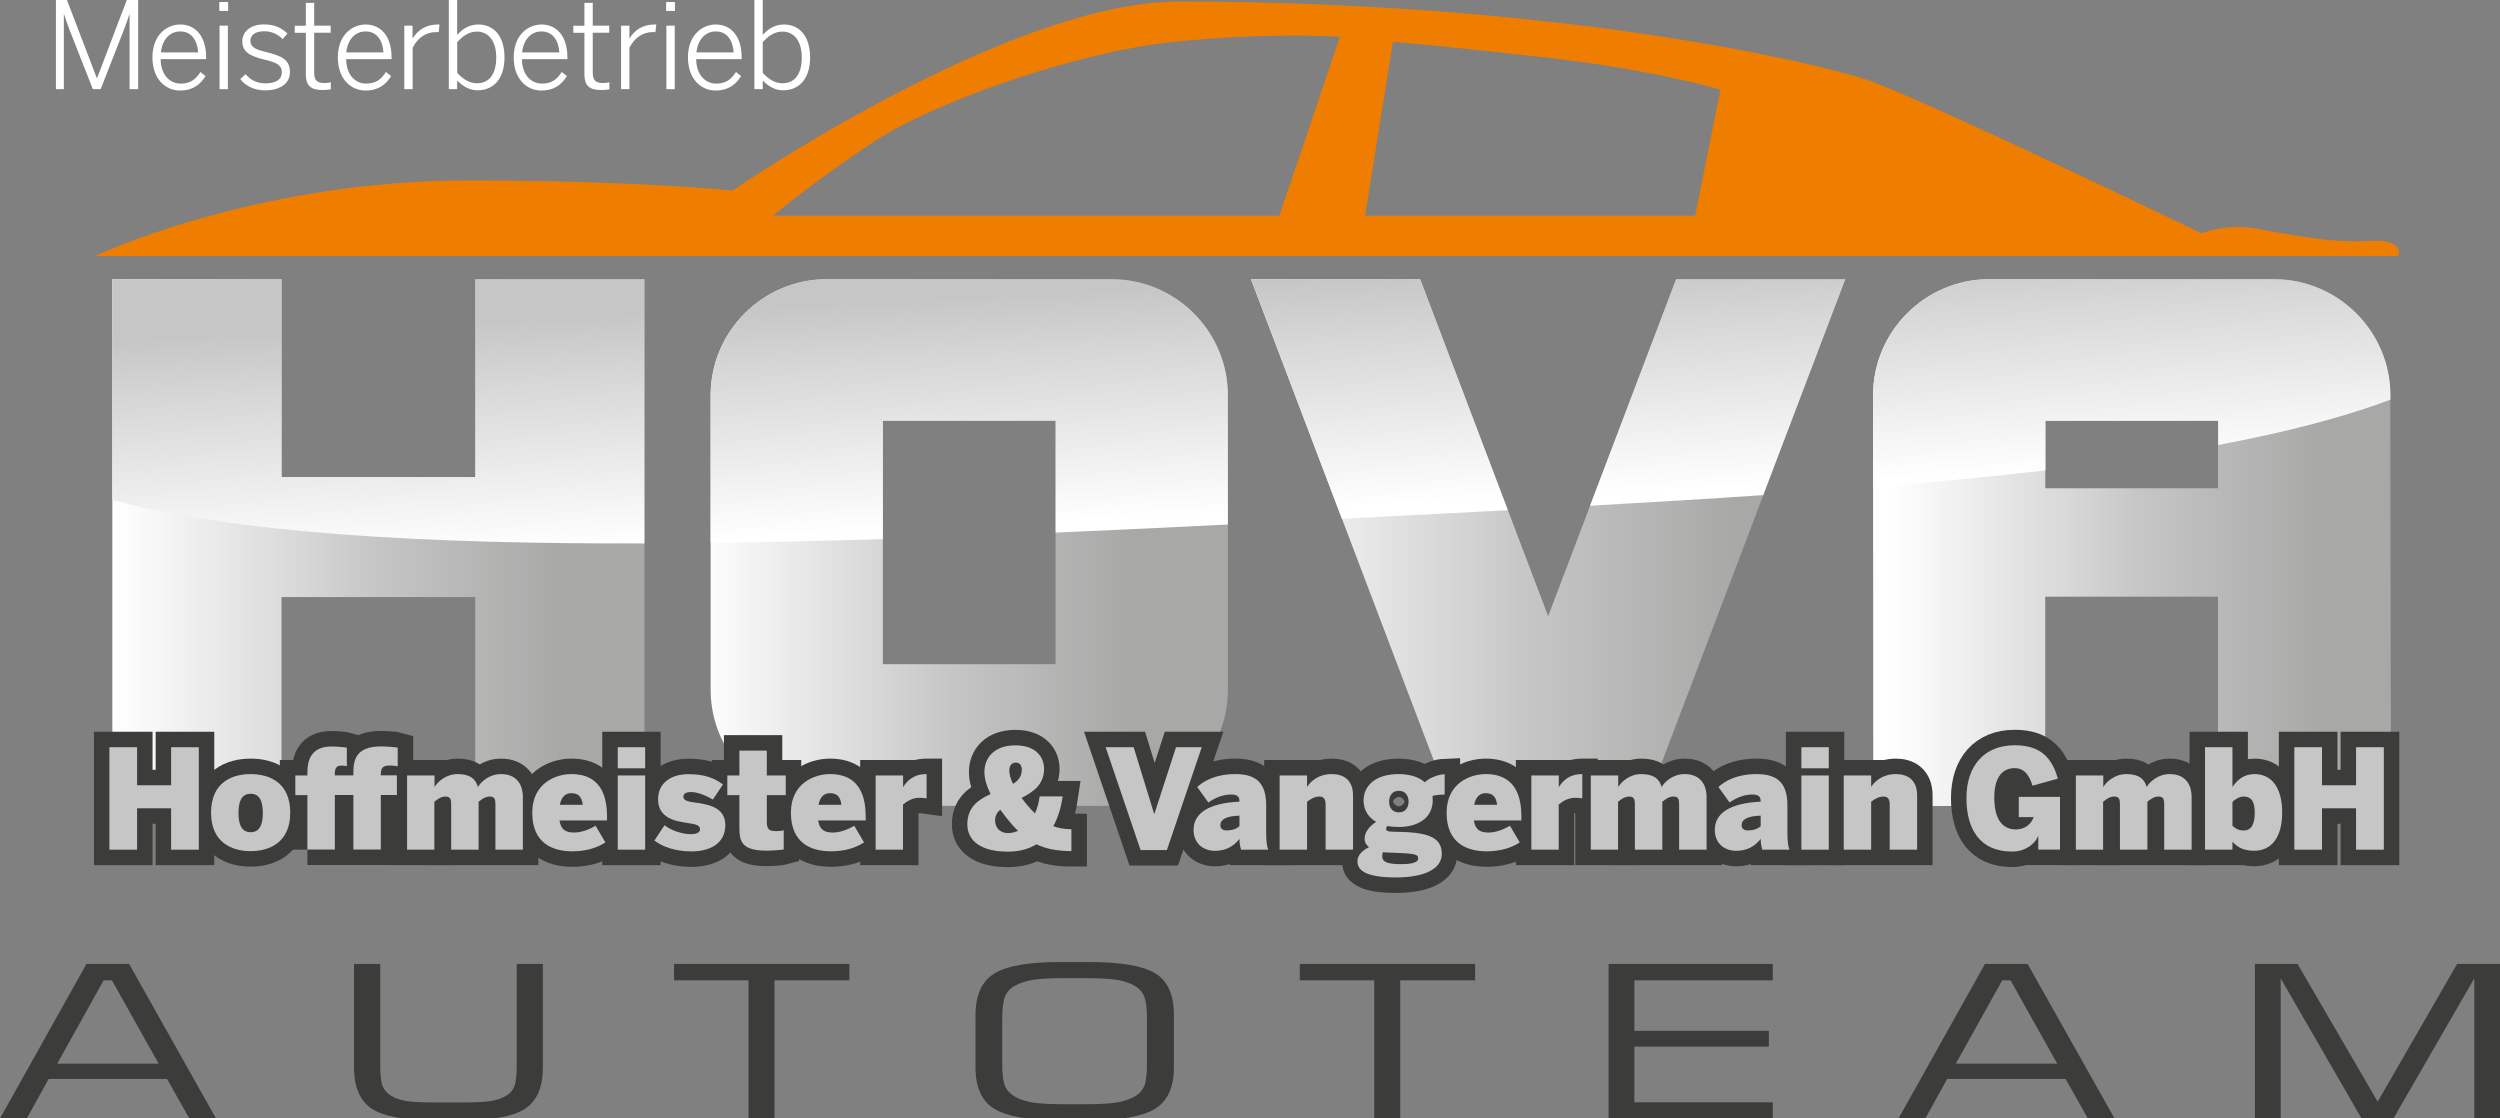 <?xml version="1.0" encoding="utf-8"?>
<!-- Generator: Adobe Illustrator 26.3.1, SVG Export Plug-In . SVG Version: 6.00 Build 0)  -->
<svg version="1.1" id="Ebene_1" xmlns="http://www.w3.org/2000/svg" xmlns:xlink="http://www.w3.org/1999/xlink" x="0px" y="0px"
	 viewBox="0 0 3062 1369.9" style="enable-background:new 0 0 3062 1369.9;" xml:space="preserve">
<rect x="0" y="0" width="3062" height="1369.9" fill="#808080" stroke="none"/>
<style type="text/css">
	
		.st0{clip-path:url(#SVGID_00000078025058551083196230000002611319520332689587_);fill:url(#SVGID_00000092445026781151187890000006338224487804120478_);}
	
		.st1{clip-path:url(#SVGID_00000127743559817967266930000009286068983613815698_);fill:url(#SVGID_00000109714916897278595700000001011928451620344236_);}
	
		.st2{clip-path:url(#SVGID_00000085943943180274006360000004137794670020686495_);fill:url(#SVGID_00000011743266741595639280000016834916601496676000_);}
	
		.st3{clip-path:url(#SVGID_00000077298363122705791400000017446047833814706864_);fill:url(#SVGID_00000019661637472400854760000010738414388608336775_);}
	.st4{fill:#EF7D00;}
	.st5{fill:#3C3C3B;}
	.st6{fill:none;stroke:#3C3C3B;stroke-width:37.893;}
	.st7{fill:#C6C6C6;}
	.st8{fill:#FFFFFF;}
	
		.st9{clip-path:url(#SVGID_00000136370264024287232460000001017261205241152434_);fill:url(#SVGID_00000134944655838859913100000013885583140081452710_);}
</style>
<g>
	<defs>
		<polygon id="SVGID_1_" points="2052.9,342 1896.2,754.7 1739.4,342 1532.2,342 1777.2,987 2015.2,987 2260.1,342 		"/>
	</defs>
	<clipPath id="SVGID_00000089563068068594595180000000460013744489197468_">
		<use xlink:href="#SVGID_1_"  style="overflow:visible;"/>
	</clipPath>
	
		<linearGradient id="SVGID_00000084524984143682230210000003767550812586213811_" gradientUnits="userSpaceOnUse" x1="-4781.335" y1="6850.684" x2="-4780.335" y2="6850.684" gradientTransform="matrix(727.916 0 0 727.916 3481942.5 -4986058)">
		<stop  offset="0" style="stop-color:#FFFFFF"/>
		<stop  offset="0.35" style="stop-color:#D7D7D7"/>
		<stop  offset="0.483" style="stop-color:#C6C6C6"/>
		<stop  offset="0.835" style="stop-color:#A8A8A7"/>
		<stop  offset="1" style="stop-color:#A8A8A7"/>
	</linearGradient>
	
		<rect x="1532.2" y="342" style="clip-path:url(#SVGID_00000089563068068594595180000000460013744489197468_);fill:url(#SVGID_00000084524984143682230210000003767550812586213811_);" width="727.9" height="645"/>
</g>
<g>
	<defs>
		<polygon id="SVGID_00000055696787723343516690000007740272914850725044_" points="582.1,342 582.1,584.3 344.8,584.3 344.8,342 
			137.6,342 137.6,987 344.8,987 344.8,731.3 582.1,731.3 582.1,987 789.3,987 789.3,342 		"/>
	</defs>
	<clipPath id="SVGID_00000001665255609563954040000016391925255945154197_">
		<use xlink:href="#SVGID_00000055696787723343516690000007740272914850725044_"  style="overflow:visible;"/>
	</clipPath>
	
		<linearGradient id="SVGID_00000008108464760952164880000000933286341576933274_" gradientUnits="userSpaceOnUse" x1="-4781.335" y1="6850.685" x2="-4780.335" y2="6850.685" gradientTransform="matrix(651.682 0 0 651.682 3116045.5 -4463801)">
		<stop  offset="0" style="stop-color:#FFFFFF"/>
		<stop  offset="0.35" style="stop-color:#D7D7D7"/>
		<stop  offset="0.483" style="stop-color:#C6C6C6"/>
		<stop  offset="0.835" style="stop-color:#A8A8A7"/>
		<stop  offset="1" style="stop-color:#A8A8A7"/>
	</linearGradient>
	
		<rect x="137.6" y="342" style="clip-path:url(#SVGID_00000001665255609563954040000016391925255945154197_);fill:url(#SVGID_00000008108464760952164880000000933286341576933274_);" width="651.7" height="645"/>
</g>
<g>
	<defs>
		<path id="SVGID_00000018239363512962034430000010094525038632993415_" d="M1081.3,515.3h211.6v298.2h-211.6V515.3z M1012.5,342
			c-78.1,0-142.1,64-142.1,142.1v360.8c0,78.2,64,142.1,142.1,142.1h349.3c78.2,0,142.1-63.9,142.1-142.1V484.1
			c0-78.2-63.9-142.1-142.1-142.1H1012.5z"/>
	</defs>
	<clipPath id="SVGID_00000106146458509011329930000014856324498269308065_">
		<use xlink:href="#SVGID_00000018239363512962034430000010094525038632993415_"  style="overflow:visible;"/>
	</clipPath>
	
		<linearGradient id="SVGID_00000132064823523277257460000007557672473736472722_" gradientUnits="userSpaceOnUse" x1="-4781.334" y1="6850.684" x2="-4780.334" y2="6850.684" gradientTransform="matrix(633.48 0 0 633.48 3029747.75 -4339103.5)">
		<stop  offset="0" style="stop-color:#FFFFFF"/>
		<stop  offset="0.35" style="stop-color:#D7D7D7"/>
		<stop  offset="0.483" style="stop-color:#C6C6C6"/>
		<stop  offset="0.835" style="stop-color:#A8A8A7"/>
		<stop  offset="1" style="stop-color:#A8A8A7"/>
	</linearGradient>
	
		<rect x="870.4" y="342" style="clip-path:url(#SVGID_00000106146458509011329930000014856324498269308065_);fill:url(#SVGID_00000132064823523277257460000007557672473736472722_);" width="633.5" height="645"/>
</g>
<g>
	<defs>
		<path id="SVGID_00000181807365150012135530000011526484179909600660_" d="M2505.1,515.3h211.6v82.7h-211.6V515.3z M2435.5,342
			c-77.8,0.4-141.4,64.2-141.4,142.1l0.3,502.9l210.6,0.5V730.8h211.6v256.7l211.8-0.5l-0.8-502.9c0-77.9-63.6-141.7-141.4-142.1
			H2435.5z"/>
	</defs>
	<clipPath id="SVGID_00000087394055887599499730000008359001878276109441_">
		<use xlink:href="#SVGID_00000181807365150012135530000011526484179909600660_"  style="overflow:visible;"/>
	</clipPath>
	
		<linearGradient id="SVGID_00000059995272955852593210000008530298552462094227_" gradientUnits="userSpaceOnUse" x1="-4781.335" y1="6850.685" x2="-4780.335" y2="6850.685" gradientTransform="matrix(634.289 0 0 634.289 3035042.75 -4344649.5)">
		<stop  offset="0" style="stop-color:#FFFFFF"/>
		<stop  offset="0.35" style="stop-color:#D7D7D7"/>
		<stop  offset="0.483" style="stop-color:#C6C6C6"/>
		<stop  offset="0.835" style="stop-color:#A8A8A7"/>
		<stop  offset="1" style="stop-color:#A8A8A7"/>
	</linearGradient>
	
		<rect x="2294.2" y="342" style="clip-path:url(#SVGID_00000087394055887599499730000008359001878276109441_);fill:url(#SVGID_00000059995272955852593210000008530298552462094227_);" width="634.3" height="645.5"/>
</g>
<path class="st4" d="M573.3,221c203.7,0,324.1,12.3,324.1,12.3S1233.7,1.9,1443.6,1.9c462.9,0,777.8,74.1,842.6,95.7
	c64.8,21.6,410.5,188.3,410.5,188.3s27.8-12.3,64.8-6.2c37,6.2,92.6,18.5,138.9,15.4c46.3-3.1,37.1,18.5,37.1,18.5h-2821
	C116.5,313.6,310.9,221,573.3,221 M946.7,264.2H1567l74.1-219.1c0,0-83.4-6.2-203.7,6.2c-120.4,12.3-293.2,74.1-364.2,120.4
	C1002.3,217.9,946.7,264.2,946.7,264.2 M1672,264.2h404.3l30.9-154.3c0,0-80.2-24.7-219.1-40.1c-138.9-15.5-182.1-18.5-182.1-18.5
	L1672,264.2z"/>
<polygon class="st5" points="134,915.2 167.9,915.2 167.9,961.8 209.6,961.8 209.6,915.2 243.5,915.2 243.5,1040.7 209.6,1040.7 
	209.6,990 167.9,990 167.9,1040.7 134,1040.7 "/>
<polygon class="st6" points="134,915.2 167.9,915.2 167.9,961.8 209.6,961.8 209.6,915.2 243.5,915.2 243.5,1040.7 209.6,1040.7 
	209.6,990 167.9,990 167.9,1040.7 134,1040.7 "/>
<path class="st5" d="M258.5,995.4c0-37.8,26.5-47.3,48.5-47.3c21.9,0,48.5,9.5,48.5,47.3c0,37.3-26.6,47.1-48.5,47.1
	S258.5,1032.7,258.5,995.4 M321.9,995.6c0-13.2-3.4-23.4-14.9-23.4c-11,0-14.9,9.2-14.9,23.4c0,13.2,3.2,23.7,14.9,23.7
	C318,1019.3,321.9,1010,321.9,995.6"/>
<path class="st6" d="M258.5,995.4c0-37.8,26.5-47.3,48.5-47.3c21.9,0,48.5,9.5,48.5,47.3c0,37.3-26.6,47.1-48.5,47.1
	S258.5,1032.7,258.5,995.4z M321.9,995.6c0-13.2-3.4-23.4-14.9-23.4c-11,0-14.9,9.2-14.9,23.4c0,13.2,3.2,23.7,14.9,23.7
	C318,1019.3,321.9,1010,321.9,995.6z"/>
<path class="st5" d="M376.5,1040.7v-66.8h-14.8v-24.1h14.8v-3.4c0-15.1,4.4-32.1,29.5-32.1c7.5,0,17.1,1,18.8,1.5v22.6
	c-1.5-0.5-4.9-0.7-7.1-0.7c-5.9,0-7.6,3.9-7.6,10v2h22.7v-3.4c0-15.1,2.9-32.1,33.8-32.1c6.6,0,18.8,1,20.5,1.5v22.9
	c-1.5-0.5-5.9-1-8.8-1c-5.9,0-11.9,0.3-11.9,10v2h19.7v24.1h-19.7v66.8h-33.6v-66.8h-22.7v66.8H376.5z"/>
<path class="st6" d="M376.5,1040.7v-66.8h-14.8v-24.1h14.8v-3.4c0-15.1,4.4-32.1,29.5-32.1c7.5,0,17.1,1,18.8,1.5v22.6
	c-1.5-0.5-4.9-0.7-7.1-0.7c-5.9,0-7.6,3.9-7.6,10v2h22.7v-3.4c0-15.1,2.9-32.1,33.8-32.1c6.6,0,18.8,1,20.5,1.5v22.9
	c-1.5-0.5-5.9-1-8.8-1c-5.9,0-11.9,0.3-11.9,10v2h19.7v24.1h-19.7v66.8h-33.6v-66.8h-22.7v66.8H376.5z"/>
<path class="st5" d="M498.6,1040.7v-90.9h33.6v14.1c3.9-6.3,13.7-15.8,28.3-15.8c15.1,0,22.2,5.9,24.8,15.8
	c3.9-6.3,13.7-15.8,28.3-15.8c18.3,0,26.8,11.9,26.8,28v64.6h-33.6v-55.3c0-6.3-0.8-9.8-7-9.8c-5.3,0-9.2,2.9-13.6,6.4v58.7h-33.6
	v-55.3c0-6.3-0.8-9.8-7-9.8c-5.3,0-9.2,2.9-13.6,6.4v58.7H498.6z"/>
<path class="st6" d="M498.6,1040.7v-90.9h33.6v14.1c3.9-6.3,13.7-15.8,28.3-15.8c15.1,0,22.2,5.9,24.8,15.8
	c3.9-6.3,13.7-15.8,28.3-15.8c18.3,0,26.8,11.9,26.8,28v64.6h-33.6v-55.3c0-6.3-0.8-9.8-7-9.8c-5.3,0-9.2,2.9-13.6,6.4v58.7h-33.6
	v-55.3c0-6.3-0.8-9.8-7-9.8c-5.3,0-9.2,2.9-13.6,6.4v58.7H498.6z"/>
<path class="st5" d="M651.9,995.4c0-36.5,29.3-47.3,47.8-47.3c18,0,43.8,6.4,43.8,51.7v5.1h-58.2c1.7,11.9,8.3,14.8,18.1,14.8
	c9.5,0,20.2-4.7,26.1-8.3l12,20.4c-11.5,7.5-25.6,10.9-40.7,10.9C676,1042.6,651.9,1032.2,651.9,995.4 M713.8,985.7
	c-1.4-10.9-6.3-14.2-14.2-14.2c-6.6,0-11.9,3.9-13.9,14.2H713.8z"/>
<path class="st6" d="M651.9,995.4c0-36.5,29.3-47.3,47.8-47.3c18,0,43.8,6.4,43.8,51.7v5.1h-58.2c1.7,11.9,8.3,14.8,18.1,14.8
	c9.5,0,20.2-4.7,26.1-8.3l12,20.4c-11.5,7.5-25.6,10.9-40.7,10.9C676,1042.6,651.9,1032.2,651.9,995.4z M713.8,985.7
	c-1.4-10.9-6.3-14.2-14.2-14.2c-6.6,0-11.9,3.9-13.9,14.2H713.8z"/>
<path class="st5" d="M756.6,915.2h33.6V941h-33.6V915.2z M756.6,949.8h33.6v90.9h-33.6V949.8z"/>
<path class="st6" d="M756.6,915.2h33.6V941h-33.6V915.2z M756.6,949.8h33.6v90.9h-33.6V949.8z"/>
<path class="st5" d="M801.5,1029.5l12.4-18.8c8.5,6.8,22.2,11,32.6,11c5.8,0,10.9-1.7,10.9-5.9c0-4.7-4.2-6.3-14.1-7.6
	c-15.4-2.2-37.3-5.8-37.3-29.3c0-20.4,16.6-30.7,37.1-30.7c19.8,0,31.4,4.6,42.4,12.6l-12.4,18.5c-9.8-5.8-19.5-9.2-26.8-9.2
	c-5.6,0-9.3,1.7-9.3,5.8c0,4.2,4.7,5.8,13.9,7c15.4,2,37.5,5.4,37.5,27.5c0,24.1-20.7,32.4-41.7,32.4
	C825.4,1042.6,811.5,1036.8,801.5,1029.5"/>
<path class="st6" d="M801.5,1029.5l12.4-18.8c8.5,6.8,22.2,11,32.6,11c5.8,0,10.9-1.7,10.9-5.9c0-4.7-4.2-6.3-14.1-7.6
	c-15.4-2.2-37.3-5.8-37.3-29.3c0-20.4,16.6-30.7,37.1-30.7c19.8,0,31.4,4.6,42.4,12.6l-12.4,18.5c-9.8-5.8-19.5-9.2-26.8-9.2
	c-5.6,0-9.3,1.7-9.3,5.8c0,4.2,4.7,5.8,13.9,7c15.4,2,37.5,5.4,37.5,27.5c0,24.1-20.7,32.4-41.7,32.4
	C825.4,1042.6,811.5,1036.8,801.5,1029.5z"/>
<path class="st5" d="M905.6,1013.4v-39.5h-14.8v-24.1h14.8v-30.5h33.6v30.5h23.2v24.1h-23.2v32.1c0,9.7,2.4,12,11.9,12
	c2.9,0,7.3-0.5,8.8-1v23.4c-1.7,0.5-13.9,1.5-20.5,1.5C908.5,1041.9,905.6,1031,905.6,1013.4"/>
<path class="st6" d="M905.6,1013.4v-39.5h-14.8v-24.1h14.8v-30.5h33.6v30.5h23.2v24.1h-23.2v32.1c0,9.7,2.4,12,11.9,12
	c2.9,0,7.3-0.5,8.8-1v23.4c-1.7,0.5-13.9,1.5-20.5,1.5C908.5,1041.9,905.6,1031,905.6,1013.4z"/>
<path class="st5" d="M968.7,995.4c0-36.5,29.3-47.3,47.8-47.3c18,0,43.8,6.4,43.8,51.7v5.1h-58.2c1.7,11.9,8.3,14.8,18.1,14.8
	c9.5,0,20.2-4.7,26.1-8.3l12,20.4c-11.5,7.5-25.6,10.9-40.7,10.9C992.8,1042.6,968.7,1032.2,968.7,995.4 M1030.6,985.7
	c-1.4-10.9-6.3-14.2-14.2-14.2c-6.6,0-11.9,3.9-13.9,14.2H1030.6z"/>
<path class="st6" d="M968.7,995.4c0-36.5,29.3-47.3,47.8-47.3c18,0,43.8,6.4,43.8,51.7v5.1h-58.2c1.7,11.9,8.3,14.8,18.1,14.8
	c9.5,0,20.2-4.7,26.1-8.3l12,20.4c-11.5,7.5-25.6,10.9-40.7,10.9C992.8,1042.6,968.7,1032.2,968.7,995.4z M1030.6,985.7
	c-1.4-10.9-6.3-14.2-14.2-14.2c-6.6,0-11.9,3.9-13.9,14.2H1030.6z"/>
<path class="st5" d="M1072.5,1040.7v-90.9h33.6v14.1h0.2c3.9-6.3,11.7-15.8,28.3-15.8h0.3v29.7c-1.4-0.2-6.1-0.7-8.5-0.7
	c-9.5,0-15.9,4.7-20.4,8.3v55.3H1072.5z"/>
<path class="st6" d="M1072.5,1040.7v-90.9h33.6v14.1h0.2c3.9-6.3,11.7-15.8,28.3-15.8h0.3v29.7c-1.4-0.2-6.1-0.7-8.5-0.7
	c-9.5,0-15.9,4.7-20.4,8.3v55.3H1072.5z"/>
<path class="st5" d="M1184.8,1009.7c0-21.2,13.6-30.4,28.5-37.1c-4.6-9.2-7.6-18.5-7.6-27.1c0-16.8,11.5-32.6,38-32.6
	c25.3,0,35.1,14.6,35.1,28.8c0,19.3-13.6,28.5-27.6,35.6c1.9,2.5,3.9,5.1,5.9,7.5c3.6,4.2,7,8.1,10.5,11.5
	c2.7-5.9,4.7-12.9,5.8-20.9h28.2c-1.7,11.9-5.1,24.9-11.5,36.5c6.3,2.4,13.6,3.7,22.2,3.7v26.8c-18,0-31.5-2.9-42.9-8.3
	c-9.2,5.6-20.5,9-35.1,9C1201.8,1043.1,1184.8,1030,1184.8,1009.7 M1246.9,1017.6c-4.9-4.6-9.5-10-14.2-15.9l-7.6-10
	c-3.9,3.4-6.3,7.5-6.3,12.9c0,10.2,7.1,15.8,15.6,15.8C1238.6,1020.3,1242.8,1019.5,1246.9,1017.6 M1251.5,942.8
	c0-3.9-1.7-8.8-7-8.8c-3.9,0-8.3,2.2-8.3,9.5c0,5.1,1.7,10.9,4.6,16.6C1247.2,956.1,1251.5,950.8,1251.5,942.8"/>
<path class="st6" d="M1184.8,1009.7c0-21.2,13.6-30.4,28.5-37.1c-4.6-9.2-7.6-18.5-7.6-27.1c0-16.8,11.5-32.6,38-32.6
	c25.3,0,35.1,14.6,35.1,28.8c0,19.3-13.6,28.5-27.6,35.6c1.9,2.5,3.9,5.1,5.9,7.5c3.6,4.2,7,8.1,10.5,11.5
	c2.7-5.9,4.7-12.9,5.8-20.9h28.2c-1.7,11.9-5.1,24.9-11.5,36.5c6.3,2.4,13.6,3.7,22.2,3.7v26.8c-18,0-31.5-2.9-42.9-8.3
	c-9.2,5.6-20.5,9-35.1,9C1201.8,1043.1,1184.8,1030,1184.8,1009.7z M1246.9,1017.6c-4.9-4.6-9.5-10-14.2-15.9l-7.6-10
	c-3.9,3.4-6.3,7.5-6.3,12.9c0,10.2,7.1,15.8,15.6,15.8C1238.6,1020.3,1242.8,1019.5,1246.9,1017.6z M1251.5,942.8
	c0-3.9-1.7-8.8-7-8.8c-3.9,0-8.3,2.2-8.3,9.5c0,5.1,1.7,10.9,4.6,16.6C1247.2,956.1,1251.5,950.8,1251.5,942.8z"/>
<polygon class="st5" points="1397,1041.2 1354.2,915.2 1388.5,915.2 1413.6,996.8 1413.9,996.8 1440.4,915.2 1471.9,915.2 
	1429.2,1041.2 "/>
<polygon class="st6" points="1397,1041.2 1354.2,915.2 1388.5,915.2 1413.6,996.8 1413.9,996.8 1440.4,915.2 1471.9,915.2 
	1429.2,1041.2 "/>
<path class="st5" d="M1461.9,1016.3c0-20.4,18.8-32.7,56.1-34.4v-1.2c0-4.4-2.2-7.6-10-7.6c-10.5,0-20.4,4.4-28,9.8l-13.7-19
	c8.3-7.5,22.6-15.8,47-15.8c26.8,0,37.5,12.6,37.5,38.2v32.4c0,10.9,0.7,17.5,2.5,22h-33.2c-1.2-3.7-2-8.1-2-13.2
	c-7.5,9.3-16.8,14.6-30.2,14.6C1474.8,1042,1461.9,1034.1,1461.9,1016.3 M1518.1,1011.9V999c-16.3,0.5-23.4,4.7-23.4,11.7
	c0,4.4,3.2,6.4,7.5,6.4C1510.4,1017.1,1515.2,1014.6,1518.1,1011.9"/>
<path class="st6" d="M1461.9,1016.3c0-20.4,18.8-32.7,56.1-34.4v-1.2c0-4.4-2.2-7.6-10-7.6c-10.5,0-20.4,4.4-28,9.8l-13.7-19
	c8.3-7.5,22.6-15.8,47-15.8c26.8,0,37.5,12.6,37.5,38.2v32.4c0,10.9,0.7,17.5,2.5,22h-33.2c-1.2-3.7-2-8.1-2-13.2
	c-7.5,9.3-16.8,14.6-30.2,14.6C1474.8,1042,1461.9,1034.1,1461.9,1016.3z M1518.1,1011.9V999c-16.3,0.5-23.4,4.7-23.4,11.7
	c0,4.4,3.2,6.4,7.5,6.4C1510.4,1017.1,1515.2,1014.6,1518.1,1011.9z"/>
<path class="st5" d="M1567.3,949.8h33.6v14.1c3.9-6.3,13.4-15.8,30.2-15.8c14.2,0,26.1,6.8,26.1,26.3v66.3h-33.6v-55.3
	c0-6.3-2-9.8-7.6-9.8c-5.8,0-10.7,2.9-15.1,6.4v58.7h-33.6V949.8z"/>
<path class="st6" d="M1567.3,949.8h33.6v14.1c3.9-6.3,13.4-15.8,30.2-15.8c14.2,0,26.1,6.8,26.1,26.3v66.3h-33.6v-55.3
	c0-6.3-2-9.8-7.6-9.8c-5.8,0-10.7,2.9-15.1,6.4v58.7h-33.6V949.8z"/>
<path class="st5" d="M1662.6,1054.9c0-8.6,7.5-13.9,14.2-17.3c-3.4-2.5-5.4-6.1-5.4-10.5c0-8.5,6.6-15.6,14.1-20.5
	c-10.3-5.9-15.4-15.4-15.4-26.1c0-17.8,14.2-32.4,42.7-32.4c14.6,0,25.4,3.9,32.2,10c6.4-5.8,16.8-9.5,24.4-9.8v24.9
	c-2.4,0-7.8,0-14.9,1.5c0.2,1.5,0.3,3.6,0.3,5.8c0,17.8-13.6,32.4-42.1,32.4c-4.9,0-9.5-0.5-13.6-1.2c-0.8,1.4-1.4,2.4-1.4,3.4
	c0,3.2,3.7,3.4,8.8,3.6l11.2,0.3c35.1,1,48.2,8.6,48.2,27c0,19.7-24.4,28.7-56,28.7C1674.6,1074.6,1662.6,1067.1,1662.6,1054.9
	 M1737,1051.7c0-4.4-1.2-6.1-23.9-7l-12.9-0.5c-2.2,0-4.2-0.2-6.3-0.5c-0.7,1.9-1,3.4-1,4.9c0,7.1,6.3,9.8,22.9,9.8
	C1728,1058.5,1737,1056.5,1737,1051.7 M1725.2,981.8c0-7.3-3.9-13.2-11.9-13.2c-8,0-11.9,5.9-11.9,13.2c0,7.3,3.9,13.2,11.9,13.2
	C1721.3,995.1,1725.2,989.1,1725.2,981.8"/>
<path class="st6" d="M1662.6,1054.9c0-8.6,7.5-13.9,14.2-17.3c-3.4-2.5-5.4-6.1-5.4-10.5c0-8.5,6.6-15.6,14.1-20.5
	c-10.3-5.9-15.4-15.4-15.4-26.1c0-17.8,14.2-32.4,42.7-32.4c14.6,0,25.4,3.9,32.2,10c6.4-5.8,16.8-9.5,24.4-9.8v24.9
	c-2.4,0-7.8,0-14.9,1.5c0.2,1.5,0.3,3.6,0.3,5.8c0,17.8-13.6,32.4-42.1,32.4c-4.9,0-9.5-0.5-13.6-1.2c-0.8,1.4-1.4,2.4-1.4,3.4
	c0,3.2,3.7,3.4,8.8,3.6l11.2,0.3c35.1,1,48.2,8.6,48.2,27c0,19.7-24.4,28.7-56,28.7C1674.6,1074.6,1662.6,1067.1,1662.6,1054.9z
	 M1737,1051.7c0-4.4-1.2-6.1-23.9-7l-12.9-0.5c-2.2,0-4.2-0.2-6.3-0.5c-0.7,1.9-1,3.4-1,4.9c0,7.1,6.3,9.8,22.9,9.8
	C1728,1058.5,1737,1056.5,1737,1051.7z M1725.2,981.8c0-7.3-3.9-13.2-11.9-13.2c-8,0-11.9,5.9-11.9,13.2c0,7.3,3.9,13.2,11.9,13.2
	C1721.3,995.1,1725.2,989.1,1725.2,981.8z"/>
<path class="st5" d="M1771.8,995.4c0-36.5,29.3-47.3,47.8-47.3c18,0,43.8,6.4,43.8,51.7v5.1h-58.2c1.7,11.9,8.3,14.8,18.1,14.8
	c9.5,0,20.2-4.7,26.1-8.3l12,20.4c-11.5,7.5-25.6,10.9-40.7,10.9C1795.9,1042.6,1771.8,1032.2,1771.8,995.4 M1833.7,985.7
	c-1.4-10.9-6.3-14.2-14.2-14.2c-6.6,0-11.9,3.9-13.9,14.2H1833.7z"/>
<path class="st6" d="M1771.8,995.4c0-36.5,29.3-47.3,47.8-47.3c18,0,43.8,6.4,43.8,51.7v5.1h-58.2c1.7,11.9,8.3,14.8,18.1,14.8
	c9.5,0,20.2-4.7,26.1-8.3l12,20.4c-11.5,7.5-25.6,10.9-40.7,10.9C1795.9,1042.6,1771.8,1032.2,1771.8,995.4z M1833.7,985.7
	c-1.4-10.9-6.3-14.2-14.2-14.2c-6.6,0-11.9,3.9-13.9,14.2H1833.7z"/>
<path class="st5" d="M1875.6,1040.7v-90.9h33.6v14.1h0.2c3.9-6.3,11.7-15.8,28.3-15.8h0.3v29.7c-1.4-0.2-6.1-0.7-8.5-0.7
	c-9.5,0-15.9,4.7-20.4,8.3v55.3H1875.6z"/>
<path class="st6" d="M1875.6,1040.7v-90.9h33.6v14.1h0.2c3.9-6.3,11.7-15.8,28.3-15.8h0.3v29.7c-1.4-0.2-6.1-0.7-8.5-0.7
	c-9.5,0-15.9,4.7-20.4,8.3v55.3H1875.6z"/>
<path class="st5" d="M1948.4,1040.7v-90.9h33.6v14.1c3.9-6.3,13.7-15.8,28.3-15.8c15.1,0,22.2,5.9,24.8,15.8
	c3.9-6.3,13.7-15.8,28.3-15.8c18.3,0,26.8,11.9,26.8,28v64.6h-33.6v-55.3c0-6.3-0.8-9.8-7-9.8c-5.3,0-9.2,2.9-13.6,6.4v58.7h-33.6
	v-55.3c0-6.3-0.8-9.8-7-9.8c-5.3,0-9.2,2.9-13.6,6.4v58.7H1948.4z"/>
<path class="st6" d="M1948.4,1040.7v-90.9h33.6v14.1c3.9-6.3,13.7-15.8,28.3-15.8c15.1,0,22.2,5.9,24.8,15.8
	c3.9-6.3,13.7-15.8,28.3-15.8c18.3,0,26.8,11.9,26.8,28v64.6h-33.6v-55.3c0-6.3-0.8-9.8-7-9.8c-5.3,0-9.2,2.9-13.6,6.4v58.7h-33.6
	v-55.3c0-6.3-0.8-9.8-7-9.8c-5.3,0-9.2,2.9-13.6,6.4v58.7H1948.4z"/>
<path class="st5" d="M2100.3,1016.3c0-20.4,18.8-32.7,56.1-34.4v-1.2c0-4.4-2.2-7.6-10-7.6c-10.5,0-20.4,4.4-28,9.8l-13.7-19
	c8.3-7.5,22.6-15.8,47-15.8c26.8,0,37.5,12.6,37.5,38.2v32.4c0,10.9,0.7,17.5,2.5,22h-33.2c-1.2-3.7-2-8.1-2-13.2
	c-7.5,9.3-16.8,14.6-30.2,14.6C2113.2,1042,2100.3,1034.1,2100.3,1016.3 M2156.5,1011.9V999c-16.3,0.5-23.4,4.7-23.4,11.7
	c0,4.4,3.2,6.4,7.5,6.4C2148.8,1017.1,2153.6,1014.6,2156.5,1011.9"/>
<path class="st6" d="M2100.3,1016.3c0-20.4,18.8-32.7,56.1-34.4v-1.2c0-4.4-2.2-7.6-10-7.6c-10.5,0-20.4,4.4-28,9.8l-13.7-19
	c8.3-7.5,22.6-15.8,47-15.8c26.8,0,37.5,12.6,37.5,38.2v32.4c0,10.9,0.7,17.5,2.5,22h-33.2c-1.2-3.7-2-8.1-2-13.2
	c-7.5,9.3-16.8,14.6-30.2,14.6C2113.2,1042,2100.3,1034.1,2100.3,1016.3z M2156.5,1011.9V999c-16.3,0.5-23.4,4.7-23.4,11.7
	c0,4.4,3.2,6.4,7.5,6.4C2148.8,1017.1,2153.6,1014.6,2156.5,1011.9z"/>
<path class="st5" d="M2206.3,915.2h33.6V941h-33.6V915.2z M2206.3,949.8h33.6v90.9h-33.6V949.8z"/>
<path class="st6" d="M2206.3,915.2h33.6V941h-33.6V915.2z M2206.3,949.8h33.6v90.9h-33.6V949.8z"/>
<path class="st5" d="M2258.2,949.8h33.6v14.1c3.9-6.3,13.4-15.8,30.2-15.8c14.2,0,26.1,6.8,26.1,26.3v66.3h-33.6v-55.3
	c0-6.3-2-9.8-7.6-9.8c-5.8,0-10.7,2.9-15.1,6.4v58.7h-33.6V949.8z"/>
<path class="st6" d="M2258.2,949.8h33.6v14.1c3.9-6.3,13.4-15.8,30.2-15.8c14.2,0,26.1,6.8,26.1,26.3v66.3h-33.6v-55.3
	c0-6.3-2-9.8-7.6-9.8c-5.8,0-10.7,2.9-15.1,6.4v58.7h-33.6V949.8z"/>
<path class="st5" d="M2408.5,977.4c0-39.3,21.7-64.6,59-64.6c23.7,0,44.1,8,52.9,40.9l-31,8.6c-4.9-16.1-12.2-21.5-22-21.5
	c-12.4,0-24.8,8.1-24.8,36.1c0,35.1,17.3,39,26.3,39c10.9,0,18.5-5.9,22-15.1h-18.3v-24.8h50.5v64.6h-26.6v-16.6h-0.3
	c-1.7,6.1-12.7,19-31.5,19C2424.6,1043.1,2408.5,1015.2,2408.5,977.4"/>
<path class="st6" d="M2408.5,977.4c0-39.3,21.7-64.6,59-64.6c23.7,0,44.1,8,52.9,40.9l-31,8.6c-4.9-16.1-12.2-21.5-22-21.5
	c-12.4,0-24.8,8.1-24.8,36.1c0,35.1,17.3,39,26.3,39c10.9,0,18.5-5.9,22-15.1h-18.3v-24.8h50.5v64.6h-26.6v-16.6h-0.3
	c-1.7,6.1-12.7,19-31.5,19C2424.6,1043.1,2408.5,1015.2,2408.5,977.4z"/>
<path class="st5" d="M2542.5,1040.7v-90.9h33.6v14.1c3.9-6.3,13.7-15.8,28.3-15.8c15.1,0,22.2,5.9,24.8,15.8
	c3.9-6.3,13.7-15.8,28.3-15.8c18.3,0,26.8,11.9,26.8,28v64.6h-33.6v-55.3c0-6.3-0.8-9.8-7-9.8c-5.3,0-9.2,2.9-13.6,6.4v58.7h-33.6
	v-55.3c0-6.3-0.8-9.8-7-9.8c-5.3,0-9.2,2.9-13.6,6.4v58.7H2542.5z"/>
<path class="st6" d="M2542.5,1040.7v-90.9h33.6v14.1c3.9-6.3,13.7-15.8,28.3-15.8c15.1,0,22.2,5.9,24.8,15.8
	c3.9-6.3,13.7-15.8,28.3-15.8c18.3,0,26.8,11.9,26.8,28v64.6h-33.6v-55.3c0-6.3-0.8-9.8-7-9.8c-5.3,0-9.2,2.9-13.6,6.4v58.7h-33.6
	v-55.3c0-6.3-0.8-9.8-7-9.8c-5.3,0-9.2,2.9-13.6,6.4v58.7H2542.5z"/>
<path class="st5" d="M2734.3,1030.9v9.8h-33.6V915.2h33.6v48.7c5.4-8.1,13.6-15.8,27-15.8c20.5,0,33.9,15.9,33.9,47.1
	s-13.6,46.8-34.3,46.8C2748.7,1042,2740.6,1038.1,2734.3,1030.9 M2761.6,995.4c0-11.2-2.5-19.8-13.7-19.8c-5.3,0-10.9,3.7-13.6,6.6
	v29.2c4.6,4.1,8.1,5.8,13.9,5.8C2758.2,1017.1,2761.6,1008.3,2761.6,995.4"/>
<path class="st6" d="M2734.3,1030.9v9.8h-33.6V915.2h33.6v48.7c5.4-8.1,13.6-15.8,27-15.8c20.5,0,33.9,15.9,33.9,47.1
	s-13.6,46.8-34.3,46.8C2748.7,1042,2740.6,1038.1,2734.3,1030.9z M2761.6,995.4c0-11.2-2.5-19.8-13.7-19.8c-5.3,0-10.9,3.7-13.6,6.6
	v29.2c4.6,4.1,8.1,5.8,13.9,5.8C2758.2,1017.1,2761.6,1008.3,2761.6,995.4z"/>
<polygon class="st5" points="2810.1,915.2 2844,915.2 2844,961.8 2885.7,961.8 2885.7,915.2 2919.7,915.2 2919.7,1040.7 
	2885.7,1040.7 2885.7,990 2844,990 2844,1040.7 2810.1,1040.7 "/>
<polygon class="st6" points="2810.1,915.2 2844,915.2 2844,961.8 2885.7,961.8 2885.7,915.2 2919.7,915.2 2919.7,1040.7 
	2885.7,1040.7 2885.7,990 2844,990 2844,1040.7 2810.1,1040.7 "/>
<polygon class="st7" points="134,915.2 167.9,915.2 167.9,961.8 209.6,961.8 209.6,915.2 243.5,915.2 243.5,1040.7 209.6,1040.7 
	209.6,990 167.9,990 167.9,1040.7 134,1040.7 "/>
<path class="st7" d="M258.5,995.4c0-37.8,26.5-47.3,48.5-47.3c21.9,0,48.5,9.5,48.5,47.3c0,37.3-26.6,47.1-48.5,47.1
	S258.5,1032.7,258.5,995.4 M321.9,995.6c0-13.2-3.4-23.4-14.9-23.4c-11,0-14.9,9.2-14.9,23.4c0,13.2,3.2,23.7,14.9,23.7
	C318,1019.3,321.9,1010,321.9,995.6"/>
<path class="st7" d="M376.5,1040.7v-66.8h-14.8v-24.1h14.8v-3.4c0-15.1,4.4-32.1,29.5-32.1c7.5,0,17.1,1,18.8,1.5v22.6
	c-1.5-0.5-4.9-0.7-7.1-0.7c-5.9,0-7.6,3.9-7.6,10v2h22.7v-3.4c0-15.1,2.9-32.1,33.8-32.1c6.6,0,18.8,1,20.5,1.5v22.9
	c-1.5-0.5-5.9-1-8.8-1c-5.9,0-11.9,0.3-11.9,10v2h19.7v24.1h-19.7v66.8h-33.6v-66.8h-22.7v66.8H376.5z"/>
<path class="st7" d="M498.6,1040.7v-90.9h33.6v14.1c3.9-6.3,13.7-15.8,28.3-15.8c15.1,0,22.2,5.9,24.8,15.8
	c3.9-6.3,13.7-15.8,28.3-15.8c18.3,0,26.8,11.9,26.8,28v64.6h-33.6v-55.3c0-6.3-0.8-9.8-7-9.8c-5.3,0-9.2,2.9-13.6,6.4v58.7h-33.6
	v-55.3c0-6.3-0.8-9.8-7-9.8c-5.3,0-9.2,2.9-13.6,6.4v58.7H498.6z"/>
<path class="st7" d="M651.9,995.4c0-36.5,29.3-47.3,47.8-47.3c18,0,43.8,6.4,43.8,51.7v5.1h-58.2c1.7,11.9,8.3,14.8,18.1,14.8
	c9.5,0,20.2-4.7,26.1-8.3l12,20.4c-11.5,7.5-25.6,10.9-40.7,10.9C676,1042.6,651.9,1032.2,651.9,995.4 M713.8,985.7
	c-1.4-10.9-6.3-14.2-14.2-14.2c-6.6,0-11.9,3.9-13.9,14.2H713.8z"/>
<path class="st7" d="M756.6,915.2h33.6V941h-33.6V915.2z M756.6,949.8h33.6v90.9h-33.6V949.8z"/>
<path class="st7" d="M801.5,1029.5l12.4-18.8c8.5,6.8,22.2,11,32.6,11c5.8,0,10.9-1.7,10.9-5.9c0-4.7-4.2-6.3-14.1-7.6
	c-15.4-2.2-37.3-5.8-37.3-29.3c0-20.4,16.6-30.7,37.1-30.7c19.8,0,31.4,4.6,42.4,12.6l-12.4,18.5c-9.8-5.8-19.5-9.2-26.8-9.2
	c-5.6,0-9.3,1.7-9.3,5.8c0,4.2,4.7,5.8,13.9,7c15.4,2,37.5,5.4,37.5,27.5c0,24.1-20.7,32.4-41.7,32.4
	C825.4,1042.6,811.5,1036.8,801.5,1029.5"/>
<path class="st7" d="M905.6,1013.4v-39.5h-14.8v-24.1h14.8v-30.5h33.6v30.5h23.2v24.1h-23.2v32.1c0,9.7,2.4,12,11.9,12
	c2.9,0,7.3-0.5,8.8-1v23.4c-1.7,0.5-13.9,1.5-20.5,1.5C908.5,1041.9,905.6,1031,905.6,1013.4"/>
<path class="st7" d="M968.7,995.4c0-36.5,29.3-47.3,47.8-47.3c18,0,43.8,6.4,43.8,51.7v5.1h-58.2c1.7,11.9,8.3,14.8,18.1,14.8
	c9.5,0,20.2-4.7,26.1-8.3l12,20.4c-11.5,7.5-25.6,10.9-40.7,10.9C992.8,1042.6,968.7,1032.2,968.7,995.4 M1030.6,985.7
	c-1.4-10.9-6.3-14.2-14.2-14.2c-6.6,0-11.9,3.9-13.9,14.2H1030.6z"/>
<path class="st7" d="M1072.5,1040.7v-90.9h33.6v14.1h0.2c3.9-6.3,11.7-15.8,28.3-15.8h0.3v29.7c-1.4-0.2-6.1-0.7-8.5-0.7
	c-9.5,0-15.9,4.7-20.4,8.3v55.3H1072.5z"/>
<path class="st7" d="M1184.8,1009.7c0-21.2,13.6-30.4,28.5-37.1c-4.6-9.2-7.6-18.5-7.6-27.1c0-16.8,11.5-32.6,38-32.6
	c25.3,0,35.1,14.6,35.1,28.8c0,19.3-13.6,28.5-27.6,35.6c1.9,2.5,3.9,5.1,5.9,7.5c3.6,4.2,7,8.1,10.5,11.5
	c2.7-5.9,4.7-12.9,5.8-20.9h28.2c-1.7,11.9-5.1,24.9-11.5,36.5c6.3,2.4,13.6,3.7,22.2,3.7v26.8c-18,0-31.5-2.9-42.9-8.3
	c-9.2,5.6-20.5,9-35.1,9C1201.8,1043.1,1184.8,1030,1184.8,1009.7 M1246.9,1017.6c-4.9-4.6-9.5-10-14.2-15.9l-7.6-10
	c-3.9,3.4-6.3,7.5-6.3,12.9c0,10.2,7.1,15.8,15.6,15.8C1238.6,1020.3,1242.8,1019.5,1246.9,1017.6 M1251.5,942.8
	c0-3.9-1.7-8.8-7-8.8c-3.9,0-8.3,2.2-8.3,9.5c0,5.1,1.7,10.9,4.6,16.6C1247.2,956.1,1251.5,950.8,1251.5,942.8"/>
<polygon class="st7" points="1397,1041.2 1354.2,915.2 1388.5,915.2 1413.6,996.8 1413.9,996.8 1440.4,915.2 1471.9,915.2 
	1429.2,1041.2 "/>
<path class="st7" d="M1461.9,1016.3c0-20.4,18.8-32.7,56.1-34.4v-1.2c0-4.4-2.2-7.6-10-7.6c-10.5,0-20.4,4.4-28,9.8l-13.7-19
	c8.3-7.5,22.6-15.8,47-15.8c26.8,0,37.5,12.6,37.5,38.2v32.4c0,10.9,0.7,17.5,2.5,22h-33.2c-1.2-3.7-2-8.1-2-13.2
	c-7.5,9.3-16.8,14.6-30.2,14.6C1474.8,1042,1461.9,1034.1,1461.9,1016.3 M1518.1,1011.9V999c-16.3,0.5-23.4,4.7-23.4,11.7
	c0,4.4,3.2,6.4,7.5,6.4C1510.4,1017.1,1515.2,1014.6,1518.1,1011.9"/>
<path class="st7" d="M1567.3,949.8h33.6v14.1c3.9-6.3,13.4-15.8,30.2-15.8c14.2,0,26.1,6.8,26.1,26.3v66.3h-33.6v-55.3
	c0-6.3-2-9.8-7.6-9.8c-5.8,0-10.7,2.9-15.1,6.4v58.7h-33.6V949.8z"/>
<path class="st7" d="M1662.6,1054.9c0-8.6,7.5-13.9,14.2-17.3c-3.4-2.5-5.4-6.1-5.4-10.5c0-8.5,6.6-15.6,14.1-20.5
	c-10.3-5.9-15.4-15.4-15.4-26.1c0-17.8,14.2-32.4,42.7-32.4c14.6,0,25.4,3.9,32.2,10c6.4-5.8,16.8-9.5,24.4-9.8v24.9
	c-2.4,0-7.8,0-14.9,1.5c0.2,1.5,0.3,3.6,0.3,5.8c0,17.8-13.6,32.4-42.1,32.4c-4.9,0-9.5-0.5-13.6-1.2c-0.8,1.4-1.4,2.4-1.4,3.4
	c0,3.2,3.7,3.4,8.8,3.6l11.2,0.3c35.1,1,48.2,8.6,48.2,27c0,19.7-24.4,28.7-56,28.7C1674.6,1074.6,1662.6,1067.1,1662.6,1054.9
	 M1737,1051.7c0-4.4-1.2-6.1-23.9-7l-12.9-0.5c-2.2,0-4.2-0.2-6.3-0.5c-0.7,1.9-1,3.4-1,4.9c0,7.1,6.3,9.8,22.9,9.8
	C1728,1058.5,1737,1056.5,1737,1051.7 M1725.2,981.8c0-7.3-3.9-13.2-11.9-13.2c-8,0-11.9,5.9-11.9,13.2c0,7.3,3.9,13.2,11.9,13.2
	C1721.3,995.1,1725.2,989.1,1725.2,981.8"/>
<path class="st7" d="M1771.8,995.4c0-36.5,29.3-47.3,47.8-47.3c18,0,43.8,6.4,43.8,51.7v5.1h-58.2c1.7,11.9,8.3,14.8,18.1,14.8
	c9.5,0,20.2-4.7,26.1-8.3l12,20.4c-11.5,7.5-25.6,10.9-40.7,10.9C1795.9,1042.6,1771.8,1032.2,1771.8,995.4 M1833.7,985.7
	c-1.4-10.9-6.3-14.2-14.2-14.2c-6.6,0-11.9,3.9-13.9,14.2H1833.7z"/>
<path class="st7" d="M1875.6,1040.7v-90.9h33.6v14.1h0.2c3.9-6.3,11.7-15.8,28.3-15.8h0.3v29.7c-1.4-0.2-6.1-0.7-8.5-0.7
	c-9.5,0-15.9,4.7-20.4,8.3v55.3H1875.6z"/>
<path class="st7" d="M1948.4,1040.7v-90.9h33.6v14.1c3.9-6.3,13.7-15.8,28.3-15.8c15.1,0,22.2,5.9,24.8,15.8
	c3.9-6.3,13.7-15.8,28.3-15.8c18.3,0,26.8,11.9,26.8,28v64.6h-33.6v-55.3c0-6.3-0.8-9.8-7-9.8c-5.3,0-9.2,2.9-13.6,6.4v58.7h-33.6
	v-55.3c0-6.3-0.8-9.8-7-9.8c-5.3,0-9.2,2.9-13.6,6.4v58.7H1948.4z"/>
<path class="st7" d="M2100.3,1016.3c0-20.4,18.8-32.7,56.1-34.4v-1.2c0-4.4-2.2-7.6-10-7.6c-10.5,0-20.4,4.4-28,9.8l-13.7-19
	c8.3-7.5,22.6-15.8,47-15.8c26.8,0,37.5,12.6,37.5,38.2v32.4c0,10.9,0.7,17.5,2.5,22h-33.2c-1.2-3.7-2-8.1-2-13.2
	c-7.5,9.3-16.8,14.6-30.2,14.6C2113.2,1042,2100.3,1034.1,2100.3,1016.3 M2156.5,1011.9V999c-16.3,0.5-23.4,4.7-23.4,11.7
	c0,4.4,3.2,6.4,7.5,6.4C2148.8,1017.1,2153.6,1014.6,2156.5,1011.9"/>
<path class="st7" d="M2206.3,915.2h33.6V941h-33.6V915.2z M2206.3,949.8h33.6v90.9h-33.6V949.8z"/>
<path class="st7" d="M2258.2,949.8h33.6v14.1c3.9-6.3,13.4-15.8,30.2-15.8c14.2,0,26.1,6.8,26.1,26.3v66.3h-33.6v-55.3
	c0-6.3-2-9.8-7.6-9.8c-5.8,0-10.7,2.9-15.1,6.4v58.7h-33.6V949.8z"/>
<path class="st7" d="M2408.5,977.4c0-39.3,21.7-64.6,59-64.6c23.7,0,44.1,8,52.9,40.9l-31,8.6c-4.9-16.1-12.2-21.5-22-21.5
	c-12.4,0-24.8,8.1-24.8,36.1c0,35.1,17.3,39,26.3,39c10.9,0,18.5-5.9,22-15.1h-18.3v-24.8h50.5v64.6h-26.6v-16.6h-0.3
	c-1.7,6.1-12.7,19-31.5,19C2424.6,1043.1,2408.5,1015.2,2408.5,977.4"/>
<path class="st7" d="M2542.5,1040.7v-90.9h33.6v14.1c3.9-6.3,13.7-15.8,28.3-15.8c15.1,0,22.2,5.9,24.8,15.8
	c3.9-6.3,13.7-15.8,28.3-15.8c18.3,0,26.8,11.9,26.8,28v64.6h-33.6v-55.3c0-6.3-0.8-9.8-7-9.8c-5.3,0-9.2,2.9-13.6,6.4v58.7h-33.6
	v-55.3c0-6.3-0.8-9.8-7-9.8c-5.3,0-9.2,2.9-13.6,6.4v58.7H2542.5z"/>
<path class="st7" d="M2734.3,1030.9v9.8h-33.6V915.2h33.6v48.7c5.4-8.1,13.6-15.8,27-15.8c20.5,0,33.9,15.9,33.9,47.1
	s-13.6,46.8-34.3,46.8C2748.7,1042,2740.6,1038.1,2734.3,1030.9 M2761.6,995.4c0-11.2-2.5-19.8-13.7-19.8c-5.3,0-10.9,3.7-13.6,6.6
	v29.2c4.6,4.1,8.1,5.8,13.9,5.8C2758.2,1017.1,2761.6,1008.3,2761.6,995.4"/>
<polygon class="st7" points="2810.1,915.2 2844,915.2 2844,961.8 2885.7,961.8 2885.7,915.2 2919.7,915.2 2919.7,1040.7 
	2885.7,1040.7 2885.7,990 2844,990 2844,1040.7 2810.1,1040.7 "/>
<path class="st8" d="M68.5,0H82l36.6,95.7h0.3L155.3,0h13.9v109.2h-10.5V17.7h-0.3c-1.5,4.9-4.1,12.1-6.8,19.2l-28.3,72.3h-9.6
	L85.3,36.9c-2.7-7.1-4.4-11.7-6.8-19.5h-0.3v91.8h-9.7V0z"/>
<path class="st8" d="M186.7,70.3c0-27.6,17.7-40.3,34.1-40.3c18.2,0,31.7,13.9,31.7,40.5v1.9h-55.7c0.1,19.2,11.1,30,24.5,30
	c11.7,0,18.3-5,24.2-14.2l6.3,5c-6.8,10.9-16.4,17.7-31.2,17.7C202.7,110.9,186.7,96.8,186.7,70.3 M242.7,64.2
	c-1-14.8-8.1-25.7-22-25.7c-11.2,0-21.7,8.1-23.6,25.7H242.7z"/>
<path class="st8" d="M268.6,2.5h10.8v10.9h-10.8V2.5z M268.9,31.4h10.2v77.8h-10.2V31.4z"/>
<path class="st8" d="M294.3,96.8l6.5-5.9c5.9,6.8,13.4,11.2,24.2,11.2c13.3,0,20.2-4.9,20.2-13.6c0-8.6-6.2-12-21.4-15.5
	c-17.9-4.4-27-9.2-27-22.7c0-11.1,9.6-20.4,26.4-20.4c13.3,0,21.8,4.4,28.8,11.2l-5.8,6.8c-5.9-5.9-13.3-9.6-22.7-9.6
	c-12.1,0-16.8,5.6-16.8,11.5c0,7.5,5.3,10.6,18.9,13.9c19.5,4.7,29.5,9.4,29.5,24.7c0,14.2-12.7,22.3-30.3,22.3
	C311,110.7,300.2,104.8,294.3,96.8"/>
<path class="st8" d="M374.6,91.1V40.2h-13.6v-8.7h13.6V3.5h10.2v27.9h20.2v8.7h-20.2V89c0,8.3,2.7,12.7,12.3,12.7c3,0,5.9-0.3,8.1-1
	v8.7c-2.4,0.4-6.5,0.9-10,0.9C380.3,110.3,374.6,104.5,374.6,91.1"/>
<path class="st8" d="M413.8,70.3c0-27.6,17.7-40.3,34.1-40.3c18.2,0,31.7,13.9,31.7,40.5v1.9H424c0.1,19.2,11.1,30,24.5,30
	c11.7,0,18.3-5,24.2-14.2l6.4,5c-6.8,10.9-16.4,17.7-31.2,17.7C429.7,110.9,413.8,96.8,413.8,70.3 M469.7,64.2
	c-1-14.8-8.1-25.7-22-25.7c-11.2,0-21.7,8.1-23.6,25.7H469.7z"/>
<path class="st8" d="M495.1,31.4h10.2v15.4h0.3c6.1-9.6,15.5-16.8,30.9-16.8h1.8l-1,9.4c0,0-2.8-0.1-3.1-0.1
	c-12.7,0-22.7,7.1-28.8,19.3v50.6h-10.2V31.4z"/>
<path class="st8" d="M559.9,98.6v10.6h-10.2V0h10.2v42.8c6.2-6.9,14.3-12.8,26-12.8c17.9,0,32,13.1,32,40.3
	c0,27.2-14.3,40.3-32.9,40.3C575,110.6,566.9,105.7,559.9,98.6 M607.8,70.4c0-21.6-10.6-31.7-23.6-31.7c-9.6,0-16.8,5-24.2,12.8
	v37.8c7.7,8.1,15.2,12.7,24.2,12.7C597.9,102,607.8,92.4,607.8,70.4"/>
<path class="st8" d="M629.2,70.3c0-27.6,17.7-40.3,34.1-40.3c18.2,0,31.7,13.9,31.7,40.5v1.9h-55.7c0.1,19.2,11.1,30,24.5,30
	c11.7,0,18.3-5,24.2-14.2l6.4,5c-6.8,10.9-16.4,17.7-31.2,17.7C645.1,110.9,629.2,96.8,629.2,70.3 M685.1,64.2
	c-1-14.8-8.1-25.7-22-25.7c-11.2,0-21.7,8.1-23.6,25.7H685.1z"/>
<path class="st8" d="M715.8,91.1V40.2h-13.6v-8.7h13.6V3.5H726v27.9h20.2v8.7H726V89c0,8.3,2.7,12.7,12.3,12.7c3,0,5.9-0.3,8.1-1
	v8.7c-2.4,0.4-6.5,0.9-10,0.9C721.4,110.3,715.8,104.5,715.8,91.1"/>
<path class="st8" d="M760.7,31.4h10.2v15.4h0.3C777.2,37.2,786.7,30,802,30h1.8l-1,9.4c0,0-2.8-0.1-3.1-0.1
	c-12.7,0-22.7,7.1-28.8,19.3v50.6h-10.2V31.4z"/>
<path class="st8" d="M815.9,2.5h10.8v10.9h-10.8V2.5z M816.2,31.4h10.2v77.8h-10.2V31.4z"/>
<path class="st8" d="M842.6,70.3c0-27.6,17.7-40.3,34.1-40.3c18.2,0,31.7,13.9,31.7,40.5v1.9h-55.7c0.1,19.2,11.1,30,24.5,30
	c11.7,0,18.3-5,24.2-14.2l6.3,5c-6.8,10.9-16.4,17.7-31.2,17.7C858.6,110.9,842.6,96.8,842.6,70.3 M898.6,64.2
	c-1-14.8-8.1-25.7-22-25.7c-11.2,0-21.7,8.1-23.6,25.7H898.6z"/>
<path class="st8" d="M934.2,98.6v10.6H924V0h10.2v42.8c6.2-6.9,14.3-12.8,26-12.8c17.9,0,32,13.1,32,40.3
	c0,27.2-14.3,40.3-32.9,40.3C949.2,110.6,941.1,105.7,934.2,98.6 M982,70.4c0-21.6-10.6-31.7-23.6-31.7c-9.6,0-16.8,5-24.2,12.8
	v37.8c7.7,8.1,15.2,12.7,24.2,12.7C972.1,102,982,92.4,982,70.4"/>
<g>
	<defs>
		<path id="SVGID_00000068668315438855934580000004469136460177407384_" d="M582.1,342v242.3H344.8V342H137.6h0v270.5
			c148.8,40,376.5,53.9,651.7,53.1V342H582.1z M1012.5,342c-78.1,0-142.1,64-142.1,142.1v180.8c67.9-0.8,138.4-2.4,210.9-4.7V515.3
			h211.6v137c69-2.9,139.4-6.3,211-9.9V484.1c0-78.2-63.9-142.1-142.1-142.1H1012.5z M1532.2,342l111.4,293.4
			c69.1-3.5,137-7,203.2-10.5L1739.4,342H1532.2z M2052.9,342l-105.4,277.4c73-4.1,143.9-8.3,212.1-13L2260.1,342H2052.9z
			 M2436.3,342c-78.1,0-142.1,64-142.1,142.1l0.1,112.4c74.2-6,144.6-12.7,210.9-20.4v-60.7h211.6v29.6
			c81.5-15.3,152.4-33.4,211-55.5l0-5.4c0-78.2-64-142.1-142.1-142.1H2436.3z"/>
	</defs>
	<clipPath id="SVGID_00000015352310437434762790000001917075870404656774_">
		<use xlink:href="#SVGID_00000068668315438855934580000004469136460177407384_"  style="overflow:visible;"/>
	</clipPath>
	
		<linearGradient id="SVGID_00000167380841143795400600000014538843958529268911_" gradientUnits="userSpaceOnUse" x1="-4781.335" y1="6850.685" x2="-4780.335" y2="6850.685" gradientTransform="matrix(-30.062 -582.972 582.972 -30.062 -4135952 -2580795.75)">
		<stop  offset="0" style="stop-color:#FFFFFF"/>
		<stop  offset="0.35" style="stop-color:#D7D7D7"/>
		<stop  offset="0.483" style="stop-color:#C6C6C6"/>
		<stop  offset="1" style="stop-color:#C6C6C6"/>
	</linearGradient>
	
		<polygon style="clip-path:url(#SVGID_00000015352310437434762790000001917075870404656774_);fill:url(#SVGID_00000167380841143795400600000014538843958529268911_);" points="
		2944.4,665.4 2920.3,198.5 120.9,342.8 145,809.8 	"/>
</g>
<g>
	<path class="st5" d="M0,1369.9l105.9-189.3h52.2l106.5,189.3h-32.7l-27.3-48.4h-145l-26.8,48.4H0z M70.1,1302.8h124.2l-57.2-102.1
		h-10.2L70.1,1302.8z"/>
	<path class="st5" d="M433.7,1180.6h32v124.2c0,12.2,1,20.7,3,25.6c2,4.8,5.4,8.7,10.3,11.7c5.1,3.1,11.3,5.2,18.4,6.4
		c7.1,1.2,19.4,1.8,36.9,1.8h30c17.6,0,30-0.6,37.2-1.8c7.2-1.2,13.4-3.4,18.5-6.4c4.7-2.9,8.1-6.7,10-11.6s2.9-13.4,2.9-25.7
		v-124.2h32v126.8c0,24.2-7.2,41-21.7,50.5c-14.4,9.5-40,14.3-76.6,14.3h-34.7c-36.6,0-62.1-4.8-76.6-14.3
		c-14.4-9.5-21.7-26.4-21.7-50.5V1180.6z"/>
	<path class="st5" d="M825.6,1200.7v-20.1h214.7v20.1h-91.7v169.2h-31.8v-169.2H825.6z"/>
	<path class="st5" d="M1194.8,1243.1c0-24.2,7.6-41,22.7-50.5c15.1-9.5,42-14.3,80.7-14.3h36.2c39,0,66,4.7,81,14.1
		c15,9.4,22.4,26.3,22.4,50.7v64.2c0,24.2-7.6,41.1-22.8,50.6c-15.2,9.5-42.1,14.2-80.6,14.2h-36.2c-38.6,0-65.5-4.7-80.7-14.2
		c-15.2-9.5-22.7-26.4-22.7-50.6V1243.1z M1325,1198h-17.7c-20.2,0-34.4,0.7-42.8,2.2c-8.3,1.4-15.5,3.9-21.6,7.2
		c-5.7,3.2-9.6,7.6-11.9,13c-2.3,5.5-3.5,14.9-3.5,28.2v53.7c0,13.2,1.2,22.5,3.5,27.9c2.3,5.4,6.3,9.7,11.9,12.9
		c6,3.4,13.2,5.8,21.6,7.2c8.3,1.4,22.6,2.2,42.8,2.2h17.7c20.2,0,34.5-0.7,42.9-2.2c8.5-1.4,15.7-3.9,21.8-7.2
		c5.5-3.1,9.4-7.3,11.7-12.6c2.2-5.3,3.4-14.7,3.4-28.2v-53.9c0-13.3-1.2-22.7-3.5-28.2s-6.3-9.8-11.9-13c-5.9-3.3-13-5.7-21.4-7.1
		C1359.6,1198.7,1345.3,1198,1325,1198z"/>
	<path class="st5" d="M1592,1200.7v-20.1h214.7v20.1H1715v169.2h-31.8v-169.2H1592z"/>
	<path class="st5" d="M1970.2,1369.9v-189.3h201.1v20.1h-169.5v61.9h164.7v19.3h-164.7v68.2h169.5v19.8H1970.2z"/>
	<path class="st5" d="M2325.3,1369.9l105.9-189.3h52.2l106.5,189.3h-32.7l-27.3-48.4h-145l-26.8,48.4H2325.3z M2395.5,1302.8h124.2
		l-57.2-102.1h-10.2L2395.5,1302.8z"/>
	<path class="st5" d="M2761.8,1369.9v-189.3h52.2l98.2,168.7l97.3-168.7h52.6v189.3h-31.6v-171.6l-99,171.6h-39.1l-99-171.6v171.6
		H2761.8z"/>
</g>
</svg>
